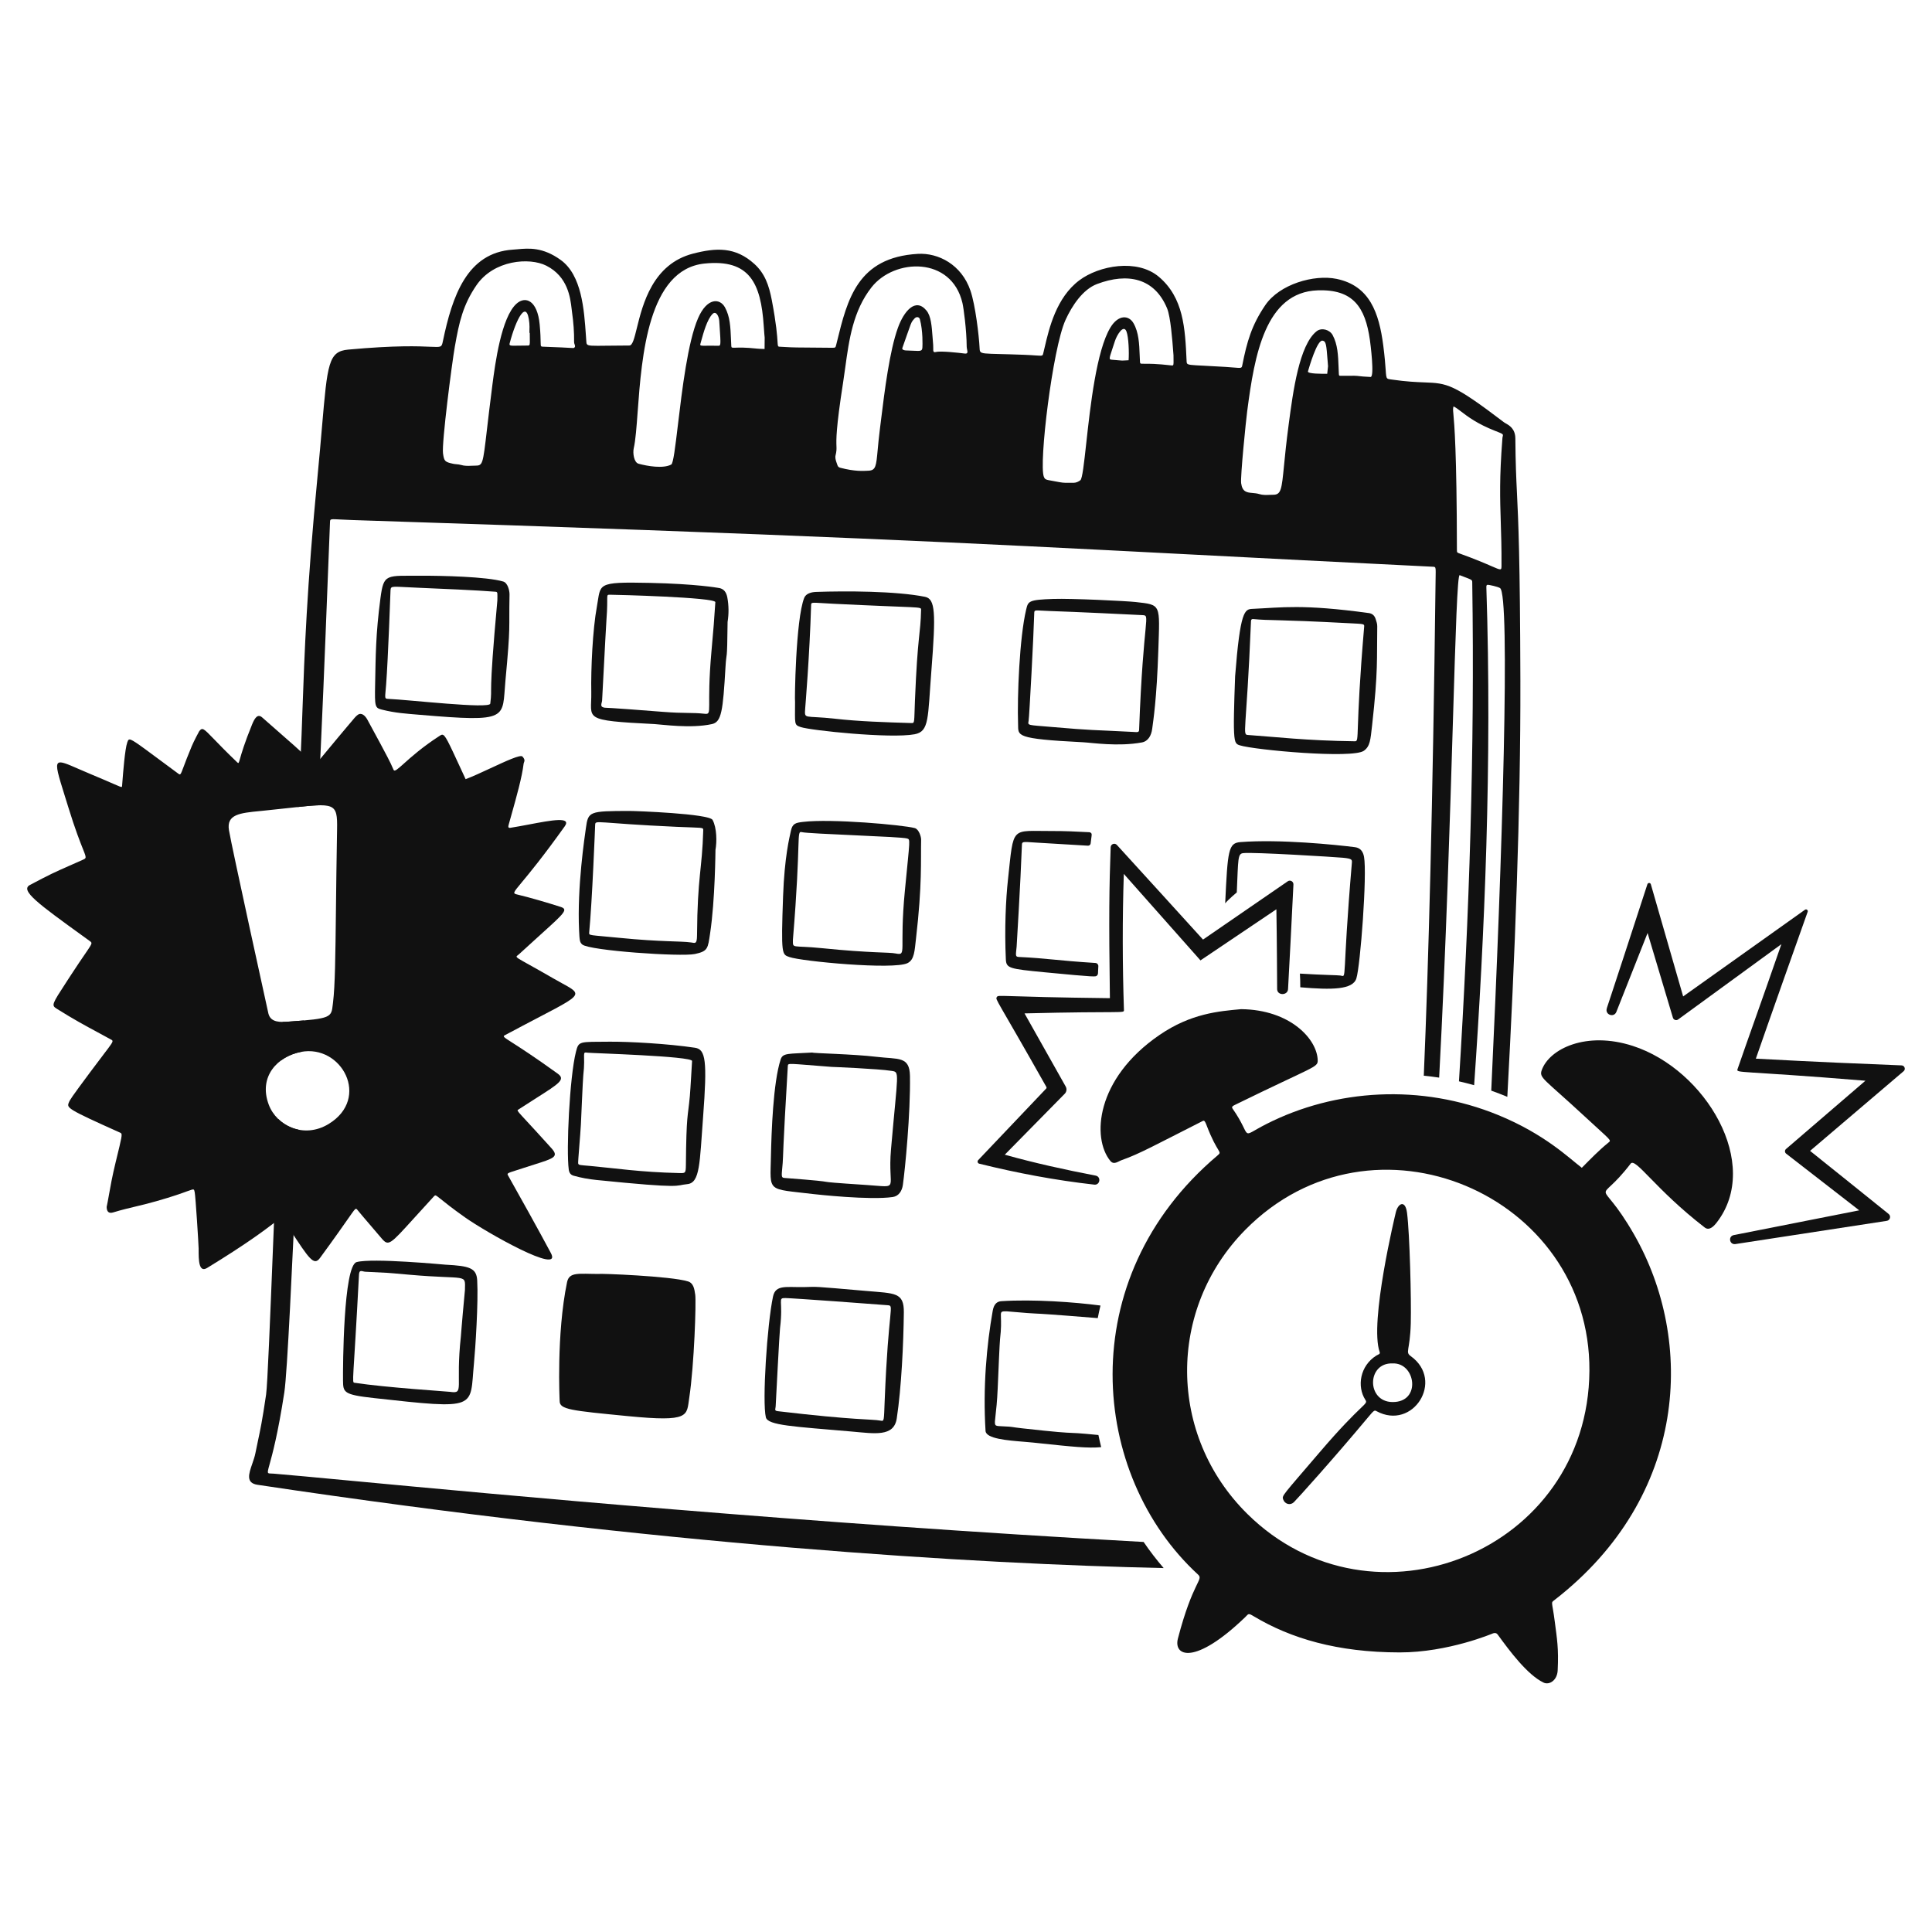 <svg width="190" height="190" viewBox="0 0 190 190" fill="none" xmlns="http://www.w3.org/2000/svg">
<g id="Work-Deadline-4--Streamline-Milano">
<g id="work-deadline-4--work-deadline">
<g id="calendar">
<path id="vector" d="M67.65 126.015C65.959 125.492 58.93 125.226 58.93 125.286C56.934 125.286 55.982 125.053 55.766 126.095C54.704 131.219 55.038 137.753 55.038 137.773C55.032 138.62 56.131 138.719 61.754 139.267C67.881 139.865 67.513 139.244 67.784 137.46C68.278 134.2 68.471 128.035 68.373 127.336C68.285 126.71 68.19 126.182 67.65 126.015Z" fill="#111111"/>
<path id="vector_2" d="M133.25 83.314C131.34 83.07 125.829 82.515 121.993 82.814C120.802 82.906 120.735 83.592 120.489 88.839C120.786 88.473 121.584 87.801 121.63 87.762C121.777 84.448 121.714 83.968 122.254 83.9C123.206 83.78 131.332 84.284 132.071 84.354C132.97 84.439 132.958 84.551 132.952 84.809C131.942 96.695 132.507 96.06 131.818 95.937C131.595 95.897 130.146 95.892 127.837 95.747C127.858 96.179 127.882 96.625 127.875 97.093C131 97.362 133.042 97.332 133.39 96.223C133.787 94.958 134.456 85.988 134.144 84.266C134.054 83.772 133.811 83.386 133.25 83.314Z" fill="#111111"/>
<path id="vector_3" d="M134.593 60.288C128.064 59.397 126.09 59.748 123.157 59.879C122.403 59.913 121.967 60.074 121.466 66.504C121.462 66.55 121.323 70.2 121.347 71.497C121.376 73.085 121.52 73.169 121.93 73.299C123.345 73.75 132.996 74.638 134.126 73.834C134.743 73.395 134.775 72.773 134.936 71.347C135.547 65.903 135.391 64.764 135.444 61.598C135.448 61.345 135.362 61.118 135.288 60.884C135.18 60.535 134.959 60.337 134.592 60.286L134.593 60.288ZM134.158 61.621C133.244 72.329 133.741 72.906 133.248 72.9C128.474 72.841 125.279 72.455 122.765 72.283C122.125 72.24 122.569 72.277 123.028 61.082C123.034 60.937 123.096 60.865 123.241 60.88C125.022 61.05 125.126 60.891 132.712 61.291C134.101 61.364 134.183 61.342 134.158 61.621Z" fill="#111111"/>
<path id="vector_4" d="M102.759 95.62C107.864 96.11 107.747 96.064 107.875 95.944C108.027 95.801 107.964 95.731 108.014 95.026C108.026 94.864 107.904 94.713 107.727 94.702C103.869 94.458 102.951 94.239 100.211 94.112C99.824 94.093 99.897 93.967 99.98 93.084C99.98 93.063 100.36 86.897 100.502 83.037C100.515 82.712 100.79 82.806 101.969 82.869C102.352 82.889 105.954 83.105 106.99 83.168C107.125 83.177 107.243 83.079 107.258 82.945C107.358 82.065 107.405 82.053 107.308 81.932C107.264 81.879 107.201 81.847 107.131 81.843C105.906 81.774 104.539 81.72 103.532 81.726C99.353 81.75 99.716 81.101 99.128 86.495C98.914 88.458 98.78 91.375 98.918 94.327C98.96 95.224 99.223 95.28 102.759 95.62Z" fill="#111111"/>
<path id="vector_5" d="M111.682 59.205C110.801 59.105 105.379 58.84 103.587 58.901C101.138 58.985 101.114 59.118 100.913 59.962C100.265 62.691 100.026 68.448 100.122 71.25C100.16 72.351 99.759 72.659 106.494 72.995C107.374 73.039 109.954 73.445 112.291 73.015C112.929 72.898 113.228 72.314 113.312 71.671C113.413 70.883 113.759 68.772 113.915 63.917C114.061 59.373 114.22 59.491 111.682 59.205ZM112.024 71.778C112.014 72.048 111.841 72.002 111.428 71.98C107.104 71.753 107.675 71.859 103.36 71.487C101.056 71.289 101.067 71.361 101.155 70.904C101.227 70.533 101.655 62.419 101.709 60.364C101.722 59.907 101.692 60.039 103.263 60.09C105.729 60.17 111.25 60.435 112.335 60.493C113.19 60.538 112.438 60.497 112.024 71.778Z" fill="#111111"/>
<path id="vector_6" d="M89.956 81.435C88.751 81.12 81.728 80.494 78.959 80.83C78.252 80.915 77.933 80.983 77.78 81.705C77.638 82.372 77.151 84.263 77.011 88.134C76.802 93.973 76.901 93.855 77.63 94.118C78.807 94.54 87.862 95.395 89.245 94.719C89.933 94.382 89.942 93.508 90.086 92.274C90.7 86.987 90.543 84.633 90.587 82.569C90.593 82.306 90.374 81.544 89.956 81.435ZM88.984 87.647C88.422 93.524 89.226 93.994 88.093 93.77C87.379 93.628 85.765 93.746 80.825 93.246C77.826 92.943 77.978 93.343 77.978 92.412C78.808 82.435 78.289 81.689 78.858 81.836C79.532 82.011 88.614 82.277 89.187 82.455C89.551 82.568 89.488 82.383 88.984 87.647Z" fill="#111111"/>
<path id="vector_7" d="M86.181 103.93C83.873 103.654 79.89 103.585 79.886 103.511C77.513 103.652 76.988 103.532 76.772 104.191C76.03 106.457 75.865 111.387 75.816 113.758C75.743 117.297 75.384 116.878 79.98 117.428C80.312 117.467 85.565 118.047 87.796 117.719C88.391 117.632 88.708 117.121 88.792 116.526C89.012 114.956 89.548 109.51 89.489 105.816C89.456 103.846 88.356 104.19 86.181 103.93ZM87.626 113.014C87.267 117.127 88.625 116.76 85.221 116.536C78.461 116.092 83.986 116.369 77.136 115.842C76.774 115.813 76.88 115.583 76.973 114.371C77.033 113.602 76.964 113.403 77.478 104.819C77.496 104.517 77.547 104.602 81.787 104.922C81.81 104.922 86.329 105.102 87.685 105.315C88.498 105.443 88.297 105.323 87.626 113.014Z" fill="#111111"/>
<path id="vector_8" d="M90.963 58.692C88.107 58.12 83.165 58.11 80.253 58.212C79.787 58.229 79.261 58.365 79.088 58.799C78.245 60.923 78.136 69.023 78.189 69.023C78.189 71.25 78.076 71.277 78.749 71.504C79.728 71.833 87.575 72.655 89.946 72.21C91.403 71.936 91.231 70.636 91.596 65.963C92.04 60.257 91.992 58.898 90.963 58.692ZM89.978 68.922C89.893 71.051 89.971 71.119 89.637 71.108C86.996 71.029 84.433 70.945 82.148 70.685C79.043 70.333 79.111 70.8 79.187 69.651C79.187 69.625 79.623 64.459 79.766 59.555C79.778 59.163 79.743 59.267 81.928 59.374C90.589 59.804 90.591 59.633 90.583 59.967C90.529 62.462 90.244 62.324 89.978 68.922Z" fill="#111111"/>
<path id="vector_9" d="M85.163 126.954C79.753 126.482 80.478 126.545 79.111 126.575C77.335 126.614 76.278 126.301 76.021 127.507C75.438 130.254 74.948 137.881 75.318 139.388C75.516 140.186 78.091 140.29 83.74 140.781C85.999 140.978 87.91 141.337 88.19 139.497C88.651 136.463 88.852 132.143 88.887 129.074C88.909 127.074 88.028 127.205 85.163 126.954ZM87.003 137.759C86.924 139.777 86.96 139.774 86.6 139.711C85.631 139.543 84.212 139.692 76.515 138.784C76.111 138.737 76.267 138.607 76.282 138.304C76.317 137.657 76.649 131.129 76.711 130.624C77.048 127.871 76.433 127.648 77.239 127.655C77.886 127.66 86.388 128.279 87.311 128.361C87.975 128.422 87.37 128.445 87.003 137.759Z" fill="#111111"/>
<path id="vector_10" d="M70.63 57.813C70.608 57.811 68.499 57.422 63.906 57.323C58.532 57.206 59.114 57.42 58.703 59.639C58.283 61.901 58.104 65.79 58.149 68.09C58.201 70.754 57.128 70.839 64.372 71.209C65.111 71.247 67.939 71.667 70.016 71.209C70.961 71.001 71.095 69.921 71.348 65.602C71.451 63.838 71.51 65.474 71.554 61.163C71.683 60.359 71.674 59.555 71.529 58.759C71.438 58.268 71.196 57.871 70.63 57.813ZM69.965 64.08C69.459 69.758 70.104 70.282 69.317 70.197C67.984 70.052 67.411 70.18 65.175 70.004C59.475 69.555 59.56 69.61 59.47 69.598C58.926 69.525 59.198 69.164 59.213 68.888C59.486 63.604 59.636 60.959 59.641 60.949C59.836 58.466 59.533 58.491 59.997 58.488C60.48 58.485 70.379 58.742 70.349 59.221C70.232 61.082 70.173 61.749 69.965 64.08Z" fill="#111111"/>
<path id="vector_11" d="M61.881 79.752C57.947 79.763 57.845 79.788 57.62 81.43C57.503 82.281 56.748 87.205 56.949 91.498C56.997 92.524 57.019 92.672 57.263 92.886C57.943 93.487 66.964 94.111 68.335 93.821C69.633 93.547 69.611 93.274 69.835 91.787C70.331 88.508 70.359 83.599 70.363 83.576C70.505 82.804 70.503 81.43 70.079 80.635C69.751 80.02 62.528 79.75 61.881 79.752ZM69.159 81.655C69.053 85.532 68.59 86.111 68.548 91.987C68.542 92.879 68.355 92.741 67.973 92.686C66.904 92.534 65.057 92.645 60.895 92.229C57.952 91.936 57.912 92.029 57.943 91.704C58.239 88.685 58.529 81.159 58.53 81.124C58.557 80.602 58.549 80.951 66.558 81.314C69.097 81.429 69.169 81.334 69.159 81.655Z" fill="#111111"/>
<path id="vector_12" d="M68.349 103.04C65.702 102.642 61.839 102.428 59.952 102.444C56.955 102.47 56.913 102.357 56.639 103.444C56.013 105.935 55.677 113.139 55.934 115.019C55.98 115.354 56.127 115.543 56.413 115.624C57.153 115.833 57.909 115.967 58.675 116.045C67.402 116.93 66.326 116.572 67.594 116.451C68.853 116.33 68.805 114.36 69.144 109.856C69.561 104.313 69.404 103.198 68.349 103.04ZM67.843 107.787C67.642 109.981 67.5 109.463 67.453 114.585C67.445 115.411 67.382 115.375 66.765 115.362C62.985 115.277 60.47 114.883 58.031 114.663C57.002 114.57 56.905 114.596 56.858 114.407C56.828 114.288 57.088 111.454 57.128 110.577C57.143 110.23 57.32 106.14 57.36 105.792C57.612 103.573 57.166 103.434 57.811 103.528C58.141 103.575 68.1 103.863 68.06 104.345C68.046 104.513 67.907 107.091 67.843 107.787Z" fill="#111111"/>
<path id="vector_13" d="M48.306 79.524C47.807 79.429 47.072 79.116 43.132 78.954C36.086 78.667 36.73 78.888 36.381 80.467C35.692 83.579 35.739 89.495 35.706 89.495C35.706 92.394 35.111 92.125 41.489 92.637C48.678 93.214 48.009 93.054 48.438 90.03C48.575 89.061 48.904 84.79 48.891 84.295C48.852 82.782 49.302 79.714 48.306 79.524ZM47.028 91.505C46.98 91.795 47.028 91.682 44.054 91.543C39.606 91.335 38.533 91.039 37.245 90.957C36.391 90.904 36.759 90.976 36.892 88.038C37.191 81.407 37.016 87.056 37.288 80.202C37.305 79.8 37.265 79.948 38.81 80.03C38.878 80.033 47.499 80.395 47.678 80.609C47.823 80.782 47.043 91.407 47.028 91.505Z" fill="#111111"/>
<path id="vector_14" d="M46.881 101.95C46.294 101.901 42.528 101.127 36.291 101.423C35.368 101.467 35.441 102.322 35.196 103.462C34.691 105.802 34.574 111.989 34.617 112.799C34.684 114.093 34.706 114.279 35.093 114.375C37.443 114.954 42.621 115.337 43.272 115.346C45.06 115.368 46.441 115.554 46.926 114.757C47.646 113.571 47.861 104.278 47.891 104.002C47.956 103.393 47.839 102.032 46.882 101.952L46.881 101.95ZM45.718 114.214C45.596 114.206 35.586 113.576 35.612 113.178C36.329 102.24 35.985 102.254 36.517 102.373C37.132 102.511 37.762 102.366 44.233 102.865C46.604 103.048 46.638 102.982 46.634 103.264C46.634 103.284 46.623 103.808 46.647 103.812C45.712 114.072 46.204 114.247 45.718 114.214Z" fill="#111111"/>
<path id="vector_15" d="M49.49 57.19C47.857 56.706 43.368 56.61 41.489 56.621C37.962 56.64 37.741 56.356 37.413 58.845C36.945 62.384 36.948 64.482 36.891 67.31C36.845 69.517 36.877 69.616 37.554 69.787C38.881 70.123 39.944 70.183 41.292 70.297C50.183 71.055 49.359 70.665 49.705 66.959C50.236 61.277 50.036 62.086 50.109 58.476C50.116 58.07 49.927 57.32 49.49 57.19ZM48.913 59.04C47.988 69.178 48.453 67.3 48.215 69.199C48.147 69.739 40.283 68.821 38.107 68.725C37.789 68.711 37.878 68.57 37.971 67.353C38.172 64.75 38.404 58.058 38.406 58.036C38.456 57.568 38.503 57.696 41.3 57.809C43.064 57.88 47.028 58.051 48.734 58.194C48.967 58.214 48.913 58.337 48.913 59.04Z" fill="#111111"/>
<path id="vector_16" d="M43.821 124.374C43.676 124.367 36.598 123.694 35.071 124.119C33.767 124.48 33.719 134.417 33.734 135.769C33.749 136.923 33.774 137.157 36.722 137.485C47.165 138.646 46.181 138.507 46.611 134.084C46.746 132.696 47.053 128.066 46.929 125.914C46.859 124.705 46.188 124.497 43.821 124.374ZM45.726 126.847C45.375 130.576 45.344 131.247 45.326 131.408C44.771 136.474 45.711 137.091 44.26 136.879C43.974 136.838 38.02 136.464 34.867 135.988C34.579 135.945 34.751 135.982 35.305 125.342C35.333 124.807 35.621 125.052 35.934 125.068C38.822 125.219 37.323 125.104 40.308 125.365C45.992 125.865 45.756 125.211 45.724 126.846L45.726 126.847Z" fill="#111111"/>
<path id="Subtract" fill-rule="evenodd" clip-rule="evenodd" d="M149.52 67.036C149.487 54.747 149.317 51.249 149.184 48.501C149.109 46.95 149.046 45.638 149.025 43.121C149.017 42.164 148.427 41.832 148.086 41.64C148.016 41.601 147.957 41.567 147.915 41.535C142.901 37.716 142.32 37.693 140.083 37.606C139.302 37.576 138.319 37.537 136.876 37.327C136.84 37.322 136.806 37.317 136.774 37.313C136.607 37.29 136.503 37.276 136.435 37.219C136.324 37.125 136.31 36.916 136.272 36.366C136.238 35.885 136.186 35.142 136.037 33.987C135.617 30.746 134.694 28.102 131.449 27.427C129.23 26.967 125.833 27.949 124.432 30.011C123.087 31.992 122.631 33.596 122.166 35.943C122.113 36.211 122.057 36.206 121.369 36.147C121.158 36.129 120.889 36.106 120.543 36.084C119.598 36.025 118.887 35.99 118.351 35.963C117.147 35.904 116.827 35.888 116.734 35.735C116.701 35.679 116.698 35.605 116.694 35.504L116.693 35.475C116.549 32.285 116.401 29.279 113.962 27.218C111.834 25.422 108.087 26.109 106.143 27.569C103.88 29.268 103.178 32.273 102.743 34.132C102.696 34.333 102.653 34.52 102.61 34.691C102.605 34.711 102.6 34.731 102.596 34.748C102.575 34.836 102.561 34.893 102.526 34.929C102.458 34.999 102.308 34.988 101.868 34.957C101.6 34.938 101.225 34.911 100.696 34.891C99.712 34.853 98.952 34.834 98.364 34.82C96.951 34.785 96.534 34.775 96.403 34.576C96.348 34.493 96.343 34.377 96.335 34.213L96.332 34.15C96.279 33.065 95.928 30.012 95.437 28.578C94.561 26.013 92.268 24.848 90.261 24.966C84.341 25.312 83.336 29.419 82.306 33.624L82.255 33.832L82.241 33.89C82.167 34.196 82.165 34.203 81.812 34.201C78.071 34.177 77.917 34.168 77.382 34.135C77.216 34.124 77.015 34.112 76.66 34.096C76.496 34.089 76.493 34.04 76.465 33.597C76.431 33.053 76.359 31.914 75.904 29.527C75.622 28.046 75.213 26.89 74.194 25.963C72.323 24.261 70.443 24.352 68.15 24.943C64.182 25.968 63.205 29.932 62.632 32.255C62.381 33.275 62.207 33.979 61.893 33.979C60.968 33.981 60.248 33.991 59.686 33.998C58.23 34.017 57.837 34.023 57.719 33.845C57.675 33.78 57.669 33.689 57.66 33.566L57.658 33.531C57.645 33.36 57.633 33.184 57.621 33.003C57.445 30.449 57.213 27.063 55.144 25.567C53.371 24.286 51.995 24.412 50.875 24.514C50.722 24.528 50.573 24.541 50.429 24.551C45.914 24.85 44.477 29.138 43.557 33.545C43.43 34.152 43.429 34.152 42.322 34.102C41.198 34.052 38.935 33.95 34.244 34.381C32.305 34.559 32.203 35.741 31.666 41.982C31.549 43.337 31.412 44.931 31.231 46.804C30.168 57.81 29.938 64.371 29.747 69.793C29.629 73.159 29.527 76.087 29.25 79.368C30.091 79.277 30.753 79.213 31.274 79.197C31.669 71.453 31.969 63.747 32.221 57.254L32.221 57.251L32.221 57.25C32.302 55.16 32.379 53.197 32.452 51.398L32.453 51.367C32.457 51.255 32.46 51.181 32.497 51.134C32.569 51.042 32.774 51.053 33.382 51.086C33.685 51.102 34.089 51.124 34.627 51.142C79.932 52.608 94.94 53.383 117.366 54.542C124.159 54.893 131.634 55.279 140.837 55.731L140.886 55.733C140.993 55.737 141.064 55.741 141.11 55.776C141.2 55.845 141.197 56.036 141.187 56.602C141.185 56.716 141.183 56.846 141.181 56.993C140.908 79.269 140.485 94.837 140.021 105.79C140.527 105.839 141.031 105.901 141.532 105.978C142.213 93.128 142.603 80.244 142.888 70.855C143.151 62.171 143.324 56.476 143.552 56.564C143.747 56.64 143.911 56.703 144.05 56.755C144.557 56.947 144.715 57.007 144.764 57.116C144.786 57.165 144.786 57.224 144.786 57.31C144.787 57.333 144.787 57.358 144.787 57.386C145.033 73.681 144.505 89.875 143.48 106.343C143.979 106.456 144.477 106.582 144.972 106.722C146.005 91.989 146.741 74.979 146.174 57.759C146.168 57.589 146.194 57.519 146.305 57.511C146.416 57.503 147.301 57.692 147.52 57.834C148.534 58.498 147.768 83.819 146.655 107.258C147.183 107.444 147.71 107.647 148.235 107.868C148.972 94.374 149.552 79.543 149.519 67.038L149.52 67.036ZM114.44 154.21C113.731 153.389 113.074 152.532 112.468 151.643C78.953 149.795 48.941 146.976 34.431 145.613C31.039 145.294 28.493 145.055 26.949 144.927C26.841 144.917 26.749 144.915 26.672 144.913C26.517 144.909 26.421 144.907 26.374 144.857C26.297 144.775 26.355 144.566 26.51 144.009C26.775 143.05 27.326 141.062 27.962 136.929C28.26 134.988 28.749 124.176 29.186 114.512L29.186 114.507L29.186 114.502C29.238 113.344 29.29 112.202 29.34 111.094C28.583 110.938 27.897 110.564 27.361 110.045C27.186 114.178 27.023 118.267 26.875 121.972C26.555 129.983 26.307 136.192 26.169 137.145C25.796 139.706 25.579 140.715 25.368 141.697C25.288 142.071 25.208 142.443 25.121 142.895C25.055 143.238 24.93 143.598 24.81 143.946C24.465 144.942 24.152 145.844 25.325 146.02C65.06 151.987 96.029 153.805 114.44 154.21ZM27.611 104.309C28.177 103.884 28.862 103.59 29.58 103.451C29.621 103.443 29.662 103.436 29.703 103.43C29.765 102.21 29.823 101.166 29.873 100.358C29.464 100.393 28.993 100.428 28.451 100.466L28.394 100.47C28.2 100.484 27.993 100.499 27.787 100.499C27.727 101.75 27.669 103.024 27.611 104.309ZM142.944 39.971C143.167 40.069 143.401 40.248 143.704 40.48C144.337 40.965 145.273 41.682 147.044 42.376C147.836 42.686 147.836 42.687 147.785 42.908C147.767 42.984 147.743 43.086 147.743 43.235C147.453 46.982 147.518 49.029 147.591 51.342C147.631 52.586 147.673 53.906 147.663 55.609C147.661 56.107 147.656 56.105 146.685 55.682C146.088 55.422 145.128 55.004 143.581 54.446L143.562 54.439C143.284 54.339 143.278 54.337 143.278 54.042C143.264 44.36 143.019 41.674 142.931 40.711C142.891 40.273 142.883 40.192 142.944 39.971ZM122.662 40.382C123.37 34.956 124.425 28.723 129.595 28.553C133.037 28.44 134.261 30.155 134.724 33.453C134.762 33.719 135.202 37.093 134.784 37.073C134.108 37.041 133.862 37.011 133.676 36.989C133.391 36.955 133.254 36.939 131.92 36.957C131.678 36.96 131.678 36.957 131.665 36.719V36.713C131.656 36.507 131.648 36.304 131.64 36.104C131.596 34.943 131.557 33.884 131.058 32.956C130.768 32.417 129.97 32.194 129.488 32.571C127.77 33.914 127.161 38.516 126.742 41.681L126.721 41.841C126.495 43.539 126.369 44.828 126.273 45.803C126.046 48.115 125.993 48.655 125.214 48.657C125.098 48.657 124.981 48.662 124.864 48.666C124.522 48.681 124.18 48.695 123.839 48.589C123.618 48.52 123.394 48.501 123.184 48.482C122.638 48.435 122.178 48.395 122.059 47.523C121.973 46.898 122.525 41.408 122.66 40.38L122.662 40.382ZM130.604 36.018L130.524 36.758L130.503 36.758L130.46 36.758C130.095 36.762 128.555 36.779 128.629 36.524L128.63 36.52C128.746 36.12 129.524 33.427 130.056 33.501C130.414 33.551 130.438 33.871 130.567 35.545C130.579 35.692 130.591 35.849 130.604 36.018ZM104.782 31.474C105.423 30.067 106.487 28.459 107.888 27.931C110.91 26.792 113.542 27.342 114.777 30.326C115.12 31.155 115.294 33.474 115.38 34.604C115.389 34.735 115.398 34.851 115.406 34.946C115.406 35.119 115.408 35.263 115.41 35.383C115.417 35.898 115.418 35.961 115.225 35.938C113.725 35.764 112.952 35.771 112.551 35.774C112.291 35.777 112.188 35.778 112.144 35.727C112.115 35.693 112.112 35.637 112.108 35.544V35.541C112.098 35.346 112.09 35.15 112.082 34.956C112.038 33.816 111.994 32.699 111.475 31.79C111.005 30.966 109.97 30.935 109.199 32.213C107.829 34.484 107.228 39.935 106.824 43.609C106.604 45.605 106.442 47.078 106.246 47.229C106.073 47.362 105.835 47.474 105.623 47.477C105.546 47.478 105.469 47.479 105.393 47.481C104.997 47.489 104.6 47.497 104.196 47.418C103.899 47.359 103.663 47.318 103.478 47.286C102.857 47.178 102.769 47.163 102.658 46.89C102.148 45.634 103.51 34.266 104.784 31.473L104.782 31.474ZM110.62 35.449C110.493 35.457 110.425 35.461 110.358 35.46C110.279 35.459 110.199 35.452 110.027 35.436C109.888 35.423 109.688 35.405 109.378 35.38C109.045 35.353 109.051 35.337 109.408 34.263L109.41 34.257C109.477 34.056 109.557 33.817 109.648 33.534C109.836 32.953 110.495 31.849 110.783 32.603C110.993 33.155 111.048 34.651 110.991 35.429C110.825 35.437 110.709 35.444 110.62 35.449ZM83.127 36.13C83.501 33.406 83.89 30.579 85.703 28.262C87.959 25.382 93.576 25.198 94.65 29.797C94.767 30.297 95.057 32.425 95.069 34.101C95.07 34.186 95.089 34.279 95.108 34.369C95.157 34.603 95.2 34.81 94.874 34.769C94.277 34.692 92.475 34.492 92.024 34.618C91.772 34.688 91.774 34.516 91.779 34.247C91.78 34.151 91.782 34.042 91.772 33.927C91.751 33.681 91.734 33.444 91.717 33.216C91.628 32.023 91.558 31.081 91.115 30.543C90.024 29.219 88.887 30.631 88.309 32.224C87.483 34.503 86.999 38.419 86.647 41.269C86.608 41.593 86.569 41.904 86.532 42.197C86.426 43.041 86.363 43.717 86.313 44.257C86.167 45.833 86.128 46.251 85.427 46.289L85.36 46.293C84.877 46.321 84.046 46.369 82.655 46.006C82.495 45.965 82.404 45.903 82.352 45.733C82.332 45.67 82.31 45.608 82.288 45.546C82.212 45.33 82.136 45.114 82.153 44.874C82.278 44.358 82.272 44.185 82.26 43.864C82.239 43.276 82.199 42.193 82.915 37.605C82.991 37.12 83.059 36.626 83.127 36.13ZM90.712 34.173C90.689 34.536 90.537 34.529 89.839 34.494C89.635 34.483 89.384 34.471 89.076 34.464C88.966 34.462 88.677 34.401 88.739 34.226C88.935 33.673 89.085 33.242 89.204 32.903C89.538 31.942 89.616 31.719 89.751 31.539C89.791 31.484 89.837 31.434 89.897 31.368L89.948 31.311C90.117 31.122 90.401 31.156 90.464 31.392C90.777 32.56 90.725 33.982 90.712 34.173ZM62.324 44.088C62.504 43.298 62.598 42.017 62.71 40.492C63.11 35.05 63.739 26.487 69.288 25.918C73.702 25.466 74.829 27.814 75.109 32.057C75.162 32.851 75.186 33.055 75.195 33.137C75.198 33.158 75.199 33.171 75.2 33.184C75.201 33.204 75.201 33.224 75.2 33.275C75.197 33.383 75.191 33.632 75.191 34.322C75.116 34.318 75.041 34.316 74.966 34.313C74.784 34.307 74.603 34.301 74.422 34.282C73.299 34.159 72.679 34.181 72.337 34.193C71.984 34.205 71.927 34.207 71.918 34.03C71.907 33.808 71.897 33.593 71.889 33.386C71.836 32.132 71.794 31.139 71.297 30.229C70.795 29.31 69.534 29.258 68.651 31.292C67.644 33.613 67.077 38.359 66.67 41.769C66.41 43.943 66.216 45.573 66.013 45.683C65.227 46.11 63.663 45.841 62.8 45.605C62.341 45.48 62.218 44.553 62.324 44.088ZM70.608 34.005C70.108 33.992 69.743 33.997 69.481 34C68.915 34.008 68.824 34.009 68.879 33.814C68.904 33.727 68.93 33.631 68.959 33.528C69.186 32.706 69.538 31.429 70.066 30.883C70.404 30.534 70.703 31.074 70.734 31.56C70.746 31.745 70.758 31.916 70.768 32.074C70.894 33.992 70.896 34.012 70.608 34.005ZM44.744 34.014C45.154 31.683 45.532 29.994 46.844 28.069C48.557 25.557 52.075 25.29 53.73 26.13C55.847 27.204 56.087 29.271 56.217 30.384L56.217 30.385C56.231 30.506 56.243 30.615 56.257 30.71C56.397 31.688 56.472 32.671 56.459 33.66C56.459 33.723 56.483 33.791 56.506 33.858C56.553 33.99 56.598 34.118 56.453 34.206C56.412 34.231 56.41 34.231 56.084 34.213C55.731 34.192 54.997 34.15 53.42 34.095L53.406 34.094C53.318 34.091 53.264 34.089 53.229 34.062C53.174 34.018 53.172 33.907 53.168 33.616C53.163 33.303 53.155 32.782 53.074 31.913C52.851 29.544 51.682 29.069 50.791 29.871C49.3 31.215 48.696 35.746 48.423 37.853C48.181 39.732 48.014 41.165 47.886 42.26C47.48 45.751 47.475 45.788 46.704 45.794C46.598 45.795 46.491 45.799 46.385 45.803C46.033 45.818 45.681 45.832 45.328 45.723C45.194 45.681 45.05 45.668 44.905 45.655C44.789 45.645 44.673 45.635 44.559 45.609C43.761 45.432 43.675 45.371 43.567 44.585C43.43 43.577 44.433 35.773 44.742 34.014H44.744ZM52.104 33.315C52.113 33.894 52.114 33.982 51.92 33.982C51.529 33.982 51.218 33.988 50.972 33.993C50.169 34.008 50.057 34.01 50.124 33.756C50.755 31.356 51.823 29.288 52.057 31.771C52.081 32.025 52.074 32.263 52.068 32.442C52.062 32.636 52.058 32.762 52.099 32.762C52.099 32.983 52.102 33.166 52.104 33.315Z" fill="#111111"/>
<path id="Subtract_2" fill-rule="evenodd" clip-rule="evenodd" d="M108.225 128.391C105.707 128.056 101.626 127.757 98.476 127.963C98.112 127.986 97.756 128.18 97.629 128.898C97.025 132.308 96.657 136.452 96.922 140.724C96.97 141.487 99.063 141.656 100.678 141.787C101.008 141.813 101.318 141.839 101.588 141.867C101.851 141.895 102.104 141.921 102.348 141.947C105.428 142.273 107.016 142.441 108.294 142.317C108.196 141.921 108.106 141.524 108.023 141.124C107.903 141.114 107.762 141.1 107.596 141.084C107.393 141.064 107.154 141.041 106.871 141.015C106.15 140.949 105.807 140.935 105.451 140.919C104.768 140.89 104.037 140.859 100.502 140.463C99.961 140.402 99.755 140.368 99.616 140.346C99.396 140.31 99.345 140.302 98.398 140.257C97.784 140.227 97.784 140.225 97.903 139.208C97.965 138.667 98.061 137.839 98.116 136.568C98.119 136.505 98.125 136.362 98.134 136.162C98.181 135.022 98.307 132.036 98.349 131.683C98.474 130.636 98.45 129.989 98.435 129.591C98.412 128.973 98.411 128.95 99.021 128.962C101.059 129.141 101.365 129.155 101.828 129.178C102.405 129.205 103.226 129.245 107.957 129.629C108.037 129.215 108.126 128.803 108.225 128.391Z" fill="#111111"/>
</g>
<g id="reminder">
<path id="Subtract_3" fill-rule="evenodd" clip-rule="evenodd" d="M52.91 100.086C55.569 98.699 56.612 98.154 56.576 97.696C56.552 97.399 56.077 97.139 55.295 96.711C55.049 96.575 54.772 96.424 54.469 96.249C53.364 95.611 52.573 95.17 52.016 94.86C51.053 94.324 50.787 94.175 50.802 94.067C50.808 94.025 50.855 93.99 50.92 93.941C50.957 93.912 51.001 93.879 51.045 93.838C51.882 93.068 52.586 92.433 53.168 91.907C55.544 89.762 55.907 89.434 55.119 89.182C53.897 88.791 52.053 88.247 50.914 87.982C50.406 87.863 50.419 87.848 51.304 86.783C52.041 85.896 53.383 84.28 55.534 81.269C56.238 80.285 54.251 80.66 52.034 81.08C51.42 81.196 50.788 81.316 50.191 81.41C49.928 81.452 49.985 81.248 50.039 81.055L50.046 81.027C50.128 80.732 50.214 80.425 50.302 80.112C50.792 78.369 51.339 76.422 51.493 75.117C51.499 75.067 51.517 75.021 51.534 74.975C51.587 74.833 51.642 74.688 51.378 74.399C51.183 74.184 49.746 74.852 48.249 75.547C47.37 75.955 46.471 76.373 45.791 76.627C45.613 76.242 45.45 75.889 45.301 75.566C44.056 72.869 43.772 72.253 43.49 72.254C43.406 72.254 43.323 72.308 43.215 72.379C43.204 72.386 43.192 72.394 43.18 72.402C41.519 73.479 40.419 74.465 39.722 75.09C39.104 75.644 38.803 75.915 38.707 75.713C38.646 75.584 38.61 75.501 38.574 75.416C38.421 75.058 38.258 74.679 36.129 70.773C35.927 70.401 35.551 70.018 35.171 70.31C34.978 70.458 34.945 70.498 34.196 71.393C33.962 71.672 33.659 72.035 33.259 72.51C32.736 73.131 32.337 73.616 32.028 73.991C31.252 74.933 31.049 75.18 30.899 75.151C30.846 75.141 30.799 75.096 30.736 75.035L30.734 75.034C30.365 74.68 30.137 74.456 29.959 74.281C29.331 73.663 29.305 73.638 25.781 70.553C25.328 70.157 25.037 70.644 24.79 71.248C24.031 73.108 23.745 74.116 23.603 74.615C23.474 75.068 23.464 75.101 23.329 74.971C22.256 73.944 21.535 73.198 21.035 72.68C20.006 71.616 19.906 71.513 19.593 71.907C19.567 71.939 19.05 72.921 18.866 73.362C18.46 74.332 18.215 74.986 18.054 75.416C17.749 76.23 17.745 76.24 17.522 76.075C16.804 75.546 16.193 75.093 15.674 74.707C13.39 73.013 12.86 72.619 12.659 72.746C12.598 72.785 12.567 72.871 12.527 72.983C12.522 72.996 12.518 73.009 12.513 73.023C12.289 73.634 12.105 76 12.031 76.958C12.021 77.091 12.012 77.197 12.007 77.267C12.006 77.275 12.005 77.283 12.005 77.29C12.002 77.332 11.999 77.364 11.982 77.38C11.935 77.427 11.771 77.355 11.147 77.082C10.707 76.889 10.038 76.596 9.02 76.174C8.524 75.968 8.089 75.778 7.711 75.613C6.58 75.118 5.959 74.847 5.724 75.041C5.438 75.279 5.729 76.213 6.376 78.286C6.483 78.629 6.6 79.004 6.726 79.411C7.398 81.593 7.878 82.795 8.151 83.48C8.382 84.057 8.466 84.268 8.396 84.39C8.355 84.461 8.264 84.502 8.119 84.566L8.107 84.572C7.606 84.795 7.198 84.975 6.852 85.127C5.285 85.82 4.975 85.957 2.944 87.03C1.94 87.561 3.763 88.881 8.226 92.11L8.815 92.536L8.825 92.543C8.904 92.6 8.96 92.641 8.983 92.695C9.039 92.831 8.887 93.052 8.358 93.824C8.032 94.301 7.561 94.989 6.905 95.997C6.775 96.198 6.654 96.384 6.541 96.558C5.104 98.765 5.039 98.863 5.576 99.2C7.294 100.277 8.432 100.888 9.533 101.48C9.954 101.707 10.37 101.93 10.811 102.175C10.839 102.19 10.865 102.204 10.889 102.217C10.971 102.26 11.031 102.291 11.055 102.34C11.118 102.47 10.923 102.727 10.204 103.67C9.875 104.101 9.436 104.677 8.861 105.452C6.956 108.018 6.889 108.139 6.767 108.436C6.556 108.952 6.594 109.052 11.776 111.373C11.783 111.376 11.79 111.38 11.797 111.383C11.842 111.402 11.879 111.419 11.906 111.445C12.037 111.57 11.952 111.921 11.461 113.94C11.433 114.054 11.403 114.175 11.373 114.3C11.038 115.677 10.86 116.68 10.714 117.505C10.637 117.943 10.568 118.329 10.489 118.696C10.497 119.192 10.726 119.357 11.131 119.233C11.995 118.972 12.636 118.819 13.313 118.659C13.919 118.515 14.554 118.364 15.406 118.121C16.982 117.674 17.873 117.348 18.385 117.161C18.827 117 18.986 116.942 19.059 116.997C19.101 117.028 19.114 117.095 19.136 117.201C19.141 117.224 19.146 117.247 19.151 117.272C19.229 117.628 19.534 122.416 19.534 122.779L19.534 122.909C19.534 123.866 19.535 125.203 20.368 124.695C24.252 122.325 26.023 120.977 26.887 120.318C27.678 119.715 27.71 119.691 27.907 119.991C28.123 120.32 28.324 120.627 28.511 120.913C30.411 123.819 30.874 124.528 31.47 123.712C32.937 121.707 33.766 120.52 34.251 119.825C34.808 119.028 34.913 118.877 35.01 118.882C35.032 118.883 35.055 118.894 35.082 118.906C35.087 118.908 35.088 118.91 35.114 118.942C35.206 119.056 35.607 119.554 37.543 121.804C38.206 122.573 38.354 122.409 40.706 119.811C41.233 119.227 41.871 118.522 42.651 117.677L42.655 117.673C42.71 117.613 42.746 117.574 42.789 117.564C42.877 117.541 42.994 117.637 43.346 117.921C43.743 118.243 44.44 118.808 45.731 119.721C47.821 121.199 55.364 125.466 54.176 123.23C53.067 121.145 50.886 117.227 49.956 115.585C49.845 115.389 49.918 115.365 50.771 115.094C50.96 115.034 51.189 114.96 51.462 114.871C51.862 114.74 52.221 114.626 52.541 114.525C54.501 113.906 54.981 113.753 54.227 112.916C53.059 111.617 52.282 110.779 51.776 110.233C51.028 109.425 50.87 109.255 50.907 109.177C50.917 109.156 50.941 109.142 50.971 109.123C50.981 109.118 50.992 109.111 51.004 109.103C51.664 108.673 52.242 108.305 52.739 107.989C55.033 106.532 55.631 106.152 54.842 105.582C52.538 103.921 51.157 103.038 50.385 102.543C49.526 101.993 49.422 101.927 49.64 101.81H49.644C50.931 101.12 52.013 100.555 52.91 100.086ZM33.149 81.549C33.196 78.929 32.941 78.957 28.441 79.457C27.707 79.539 26.86 79.633 25.883 79.73C25.775 79.741 25.668 79.751 25.563 79.762C23.6 79.953 22.256 80.084 22.517 81.646C22.799 83.337 26.387 99.64 26.394 99.671C26.622 100.597 27.619 100.526 28.394 100.47L28.451 100.466C32.571 100.176 32.584 100.056 32.727 98.787C32.735 98.715 32.744 98.638 32.754 98.558C32.952 96.936 32.985 94.07 33.038 89.459C33.063 87.243 33.094 84.625 33.149 81.549ZM32.316 110.538C29.883 112.018 27.21 110.723 26.428 108.631C25.392 105.858 27.319 103.888 29.58 103.451C33.594 102.674 36.483 108.004 32.316 110.538Z" fill="#111111"/>
</g>
<g id="clock">
<path id="vector_17" d="M122.077 99.245C126.888 99.302 129.542 102.2 129.588 104.274C129.603 104.992 129.275 104.822 121.516 108.625C121.289 108.736 121.074 108.823 121.212 109.019C123.262 111.954 121.79 111.937 124.56 110.532C131.312 107.107 139.733 106.538 147.35 109.663C151.907 111.532 154.295 113.879 155.561 114.846C156.42 113.983 157.21 113.155 158.167 112.377C158.506 112.101 158.486 112.244 155.855 109.803C151.819 106.059 151.34 106.021 151.622 105.236C152.375 103.14 155.998 101.378 160.579 102.86C167.724 105.172 173.295 114.483 168.819 120.24C168.493 120.659 168.069 121.042 167.648 120.716C162.782 116.96 160.845 113.808 160.364 114.436C156.924 118.936 157.162 115.244 160.678 121.362C166.719 131.875 165.995 147.166 152.899 157.334C152.472 157.666 152.637 157.399 152.906 159.503C153.117 161.151 153.296 162.103 153.188 164.274C153.139 165.264 152.356 165.741 151.798 165.472C150.214 164.712 148.469 162.373 147.305 160.771C147.162 160.574 147.014 160.575 146.838 160.626C146.818 160.632 142.434 162.51 137.643 162.505C131.506 162.499 126.935 161.123 123.319 158.963C122.729 158.609 122.805 158.703 122.454 159.041C117.494 163.81 115.384 162.889 115.841 161.137C117.314 155.489 118.387 155.371 117.822 154.851C107.216 145.104 105.377 125.762 119.733 113.636C120.255 113.194 119.749 113.52 118.661 110.667C118.442 110.089 118.385 110.19 118.161 110.303C113.731 112.546 111.999 113.505 110.349 114.076C109.942 114.217 109.548 114.602 109.188 114.161C107.374 111.939 107.72 106.109 114.023 101.787C117.125 99.66 119.862 99.447 122.076 99.243L122.077 99.245ZM156.309 134.806C156.421 117.454 134.992 108.259 122.474 120.939C114.756 128.757 114.851 141.158 122.664 148.88C135.003 161.075 156.193 152.58 156.309 134.806Z" fill="#111111"/>
<path id="vector_18" d="M138.756 133.381C138.153 132.945 138.669 132.895 138.741 130.132C138.801 127.806 138.637 121.333 138.374 119.282C138.205 117.96 137.492 118.332 137.276 119.202C137.241 119.343 134.645 130.072 135.683 132.966C135.758 133.176 135.549 133.19 135.347 133.317C133.749 134.321 133.424 136.346 134.277 137.669C134.586 138.15 134.011 137.866 129.755 142.851C126.081 147.153 126.049 147.073 126.198 147.475C126.362 147.921 126.882 148.072 127.238 147.738C127.498 147.494 131.16 143.438 134.502 139.429C135.145 138.658 135.169 138.669 135.376 138.782C138.953 140.716 142.078 135.782 138.756 133.381ZM136.938 137.882C134.367 137.854 134.415 133.977 136.966 134.084C139.229 133.998 139.804 137.913 136.938 137.882Z" fill="#111111"/>
<path id="vector_19" d="M187.211 105.346C187.435 105.155 187.305 104.787 187.01 104.774C182.317 104.578 179.456 104.477 172.677 104.112C173.836 100.76 176.97 91.915 177.773 89.669C177.83 89.512 177.648 89.366 177.505 89.469C175.529 90.882 168.209 96.085 165.527 97.993L162.35 86.964C162.3 86.792 162.064 86.799 162.012 86.958C157.973 99.365 157.998 99.18 158.017 99.18C157.829 99.791 158.716 100.109 158.956 99.519L162.03 91.753L164.519 100.083C164.587 100.303 164.85 100.396 165.037 100.257L175.188 92.853C173.108 98.859 171.969 101.968 170.877 105.138C170.73 105.565 170.958 105.258 183.452 106.283L175.642 112.999C175.505 113.119 175.505 113.332 175.654 113.452L182.842 119.029L170.499 121.465C169.934 121.59 170.08 122.419 170.654 122.348L185.551 120.063C185.883 120.011 185.994 119.593 185.733 119.383C184.046 118.016 179.837 114.649 178.009 113.181C180.111 111.396 185.294 106.97 187.209 105.347L187.211 105.346Z" fill="#111111"/>
<path id="vector_20" d="M118.309 92.402C116.692 90.626 111.592 85.004 109.838 83.094C109.623 82.859 109.239 83.009 109.227 83.319C109.085 87.202 109.04 90.174 109.151 98.164C98.082 98.037 98.196 97.794 98.031 98.057C97.867 98.317 97.946 98.104 102.903 106.893C102.934 106.947 102.925 107.012 102.884 107.055C101.4 108.614 97.273 112.969 96.198 114.091C96.092 114.202 96.136 114.4 96.299 114.44C100.02 115.363 103.814 116.076 107.614 116.501C108.189 116.565 108.312 115.721 107.749 115.613C104.741 115.037 101.756 114.379 98.814 113.557L104.71 107.564C104.897 107.375 104.936 107.084 104.805 106.853C104.092 105.593 101.846 101.6 100.755 99.661C110.532 99.417 110.545 99.686 110.533 99.329C110.385 94.932 110.375 90.335 110.52 85.943L118.059 94.449L125.525 89.422C125.575 92.088 125.599 97.291 125.599 97.291C125.624 97.921 126.632 97.916 126.671 97.277C126.728 96.349 127.09 89.351 127.201 86.984C127.214 86.687 126.884 86.501 126.641 86.671L118.309 92.402Z" fill="#111111"/>
</g>
</g>
</g>
</svg>
